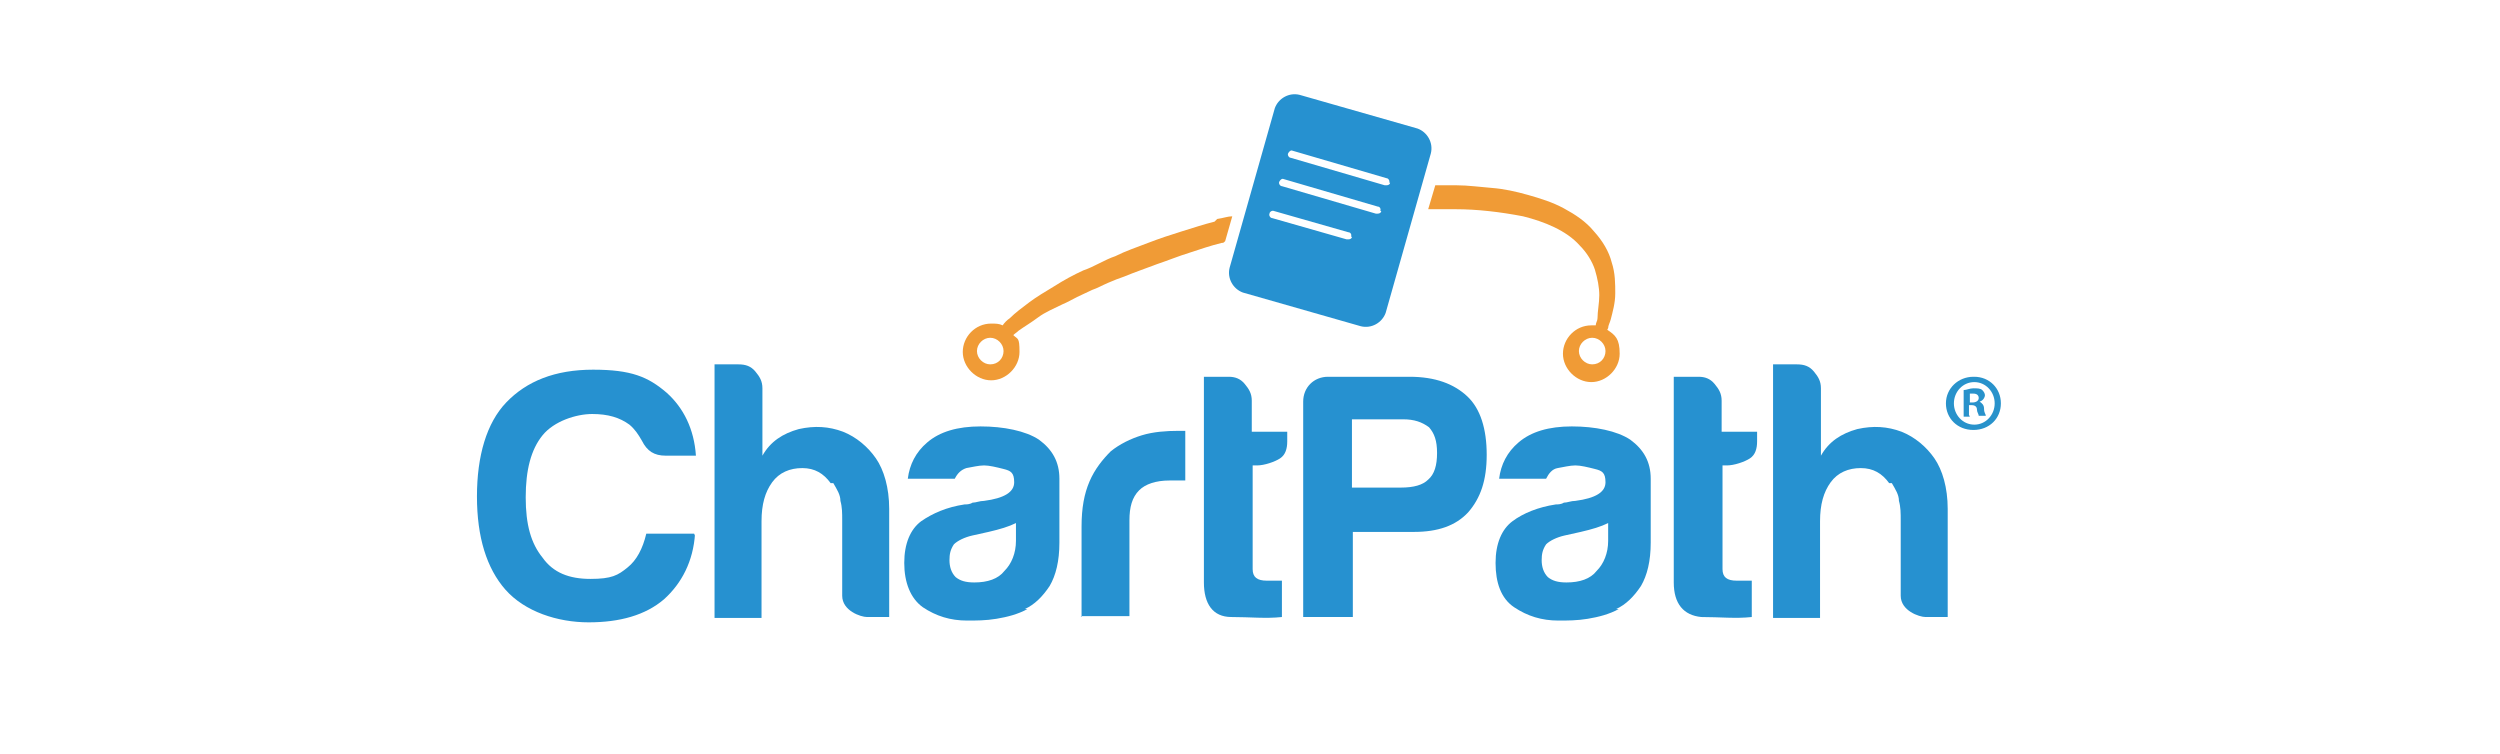 <svg xmlns="http://www.w3.org/2000/svg" id="Layer_1" viewBox="0 0 282 85"><defs><style>      .st0 {        fill: #2691d0;      }      .st1 {        fill: #f09b36;      }      .st2 {        fill: #2892cb;      }    </style></defs><path class="st0" d="M78.4,60.2c-.2,3.1-1.5,5.6-3.5,7.4-2.1,1.8-5,2.6-8.5,2.6s-7.2-1.2-9.4-3.7c-2.1-2.4-3.2-5.9-3.2-10.5s1.1-8.3,3.3-10.6c2.3-2.4,5.5-3.7,9.8-3.7s6.2.8,8.3,2.6c1.9,1.7,3.1,4.1,3.3,7.1h-3.4c-1.3,0-2.1-.5-2.7-1.7-.4-.7-.8-1.3-1.4-1.8-1.1-.8-2.4-1.2-4.2-1.2s-4.3.8-5.6,2.4-1.9,3.9-1.9,7,.6,5.2,1.9,6.8c1.2,1.7,3,2.4,5.4,2.4s3.1-.4,4.2-1.3c1-.8,1.7-2.1,2.1-3.8h5.4v.2Z"></path><path class="st0" d="M115.9,68.7c-1.1.6-2.3.9-3.5,1.1s-2.3.2-3.3.2c-1.9,0-3.5-.5-5-1.5-1.4-1-2.1-2.8-2.1-5s.7-3.8,1.9-4.7c1.3-.9,2.9-1.6,4.9-1.9.2,0,.6,0,.9-.2.4,0,.8-.2,1.3-.2,2.3-.3,3.4-1,3.4-2.1s-.4-1.3-1.2-1.5-1.6-.4-2.2-.4-1.4.2-2,.3c-.6.2-1,.6-1.3,1.2h-5.3c.2-1.6.9-3,2.2-4.1,1.4-1.2,3.4-1.8,6-1.8s5.1.5,6.6,1.5c1.5,1.1,2.3,2.5,2.3,4.4v7.2c0,2.1-.4,3.7-1.1,4.9-.8,1.2-1.7,2.1-2.8,2.6M114.6,59c-.8.4-1.8.7-3.1,1l-1.8.4c-.9.2-1.7.6-2.1,1-.4.6-.5,1.1-.5,1.8s.2,1.4.7,1.9c.5.4,1.1.6,2.1.6,1.5,0,2.7-.4,3.4-1.3.8-.8,1.3-2,1.3-3.4v-2h0Z"></path><path class="st0" d="M122,69.6v-10.2c0-2.1.3-3.7.9-5.1s1.5-2.5,2.4-3.4c1-.8,2.2-1.4,3.5-1.8s2.8-.5,4.1-.5h.8v5.6h-1.8c-1.5,0-2.7.4-3.4,1.1-.8.8-1.1,1.9-1.1,3.4v10.8s-5.5,0-5.5,0Z"></path><path class="st0" d="M144.6,69.6c-1.8.2-3.6,0-5.7,0s-3.1-1.5-3.1-3.9v-23.2h2.8c.7,0,1.3.2,1.8.8s.8,1.1.8,1.9v3.5h4v1.1c0,.8-.2,1.5-.8,1.9s-1.8.8-2.6.8h-.5v11.7c0,.9.5,1.3,1.6,1.3h1.7v4.1h0Z"></path><path class="st0" d="M152.6,59.9v9.7h-5.6v-24.3c0-.8.3-1.5.8-2,.5-.5,1.2-.8,2-.8h9.2c2.9,0,5,.8,6.5,2.2s2.2,3.7,2.2,6.6-.7,4.9-2.1,6.5c-1.4,1.5-3.4,2.2-6.1,2.2h-7ZM152.6,55h5.4c1.5,0,2.5-.3,3.1-.9.7-.6,1-1.6,1-3s-.3-2.2-.9-2.9c-.8-.6-1.7-.9-2.9-.9h-5.8v7.9h0v-.2Z"></path><path class="st0" d="M182.6,68.7c-1.1.6-2.3.9-3.5,1.1s-2.3.2-3.3.2c-1.9,0-3.5-.5-5-1.5s-2.1-2.8-2.1-5,.7-3.8,1.9-4.7,2.9-1.6,4.9-1.9c.2,0,.6,0,.9-.2.4,0,.8-.2,1.3-.2,2.3-.3,3.4-1,3.4-2.1s-.4-1.3-1.2-1.5-1.6-.4-2.2-.4-1.4.2-2,.3-1,.6-1.3,1.2h-5.3c.2-1.6.9-3,2.2-4.1,1.4-1.2,3.4-1.8,6-1.8s5.1.5,6.6,1.5c1.5,1.1,2.3,2.5,2.3,4.4v7.2c0,2.1-.4,3.7-1.1,4.9-.8,1.2-1.7,2.1-2.8,2.6M181.4,59c-.8.4-1.8.7-3.1,1l-1.8.4c-.9.2-1.7.6-2.1,1-.4.6-.5,1.1-.5,1.8s.2,1.4.7,1.9c.5.4,1.1.6,2.1.6,1.5,0,2.7-.4,3.4-1.3.8-.8,1.3-2,1.3-3.4v-2h0Z"></path><path class="st0" d="M197.6,69.6c-1.8.2-3.6,0-5.7,0-2-.2-3.1-1.5-3.1-3.9v-23.2h2.8c.7,0,1.3.2,1.8.8s.8,1.1.8,1.9v3.5h4v1.1c0,.8-.2,1.5-.8,1.9s-1.8.8-2.6.8h-.5v11.7c0,.9.5,1.3,1.6,1.3h1.7v4.1h0Z"></path><path class="st0" d="M213.1,54.5c-.8-1.1-1.8-1.7-3.2-1.7s-2.6.5-3.4,1.6c-.8,1.1-1.2,2.5-1.2,4.4v10.9h-5.3v-28.6h2.7c.8,0,1.4.2,1.9.8s.8,1.1.8,1.9v7.6c.9-1.6,2.3-2.5,4.1-3,1.8-.4,3.4-.3,5,.3,1.5.6,2.8,1.7,3.7,3s1.5,3.3,1.5,5.7v12.2h-2.5c-.7,0-2.8-.7-2.8-2.4v-8.5c0-.8,0-1.5-.2-2.2,0-.7-.4-1.3-.8-2"></path><path class="st0" d="M93.7,54.5c-.8-1.1-1.8-1.7-3.2-1.7s-2.6.5-3.4,1.6c-.8,1.1-1.2,2.5-1.2,4.4v10.9h-5.3v-28.6h2.7c.8,0,1.4.2,1.9.8s.8,1.1.8,1.9v7.6c.9-1.6,2.3-2.5,4.1-3,1.8-.4,3.4-.3,5,.3,1.5.6,2.8,1.7,3.7,3s1.5,3.3,1.5,5.7v12.2h-2.5c-.7,0-2.8-.7-2.8-2.4v-8.5c0-.8,0-1.5-.2-2.2,0-.7-.4-1.3-.8-2"></path><path class="st0" d="M159.9,14.5l-13.3-3.8c-1.2-.3-2.4.4-2.8,1.5l-5.1,18c-.3,1.2.4,2.4,1.5,2.8l13.3,3.8c1.2.3,2.4-.4,2.8-1.5l5.1-18c.3-1.2-.4-2.4-1.5-2.8ZM152.5,26.7c0,.2-.2.3-.4.3h-.2l-8.4-2.4c-.2,0-.4-.3-.3-.5,0-.2.3-.4.5-.3l8.4,2.4c.2,0,.4.2.3.5h0ZM155.8,23.8c0,.2-.2.3-.4.3h-.2l-10.6-3.1c-.2,0-.4-.3-.3-.5s.3-.4.5-.3l10.6,3.1c.2,0,.4.2.3.5h0ZM156.8,20.6c0,.2-.2.3-.4.3h-.2l-10.6-3.1c-.2,0-.4-.3-.3-.5s.3-.4.5-.3l10.6,3.1c.2,0,.4.3.3.5h0Z"></path><path class="st1" d="M181.4,37c0-.3.2-.6.3-1,.2-.8.5-1.8.5-2.9s0-2.3-.4-3.5c-.3-1.2-1-2.4-2-3.5-.9-1.1-2.1-1.9-3.4-2.6-1.3-.7-2.6-1.1-4-1.5s-2.8-.7-4.1-.8-2.7-.3-4-.3h-2.4l-.8,2.7h3.1c2.4,0,5,.3,7.6.8,2.4.6,4.9,1.6,6.4,3.3.8.8,1.4,1.8,1.7,2.7.3,1,.5,2,.5,2.9s-.2,1.8-.2,2.6c0,.3-.2.5-.2.8h-.5c-1.8,0-3.2,1.5-3.2,3.2s1.5,3.2,3.2,3.2,3.2-1.5,3.2-3.2-.5-2.1-1.4-2.7h0ZM179.6,41.1c-.8,0-1.5-.7-1.5-1.5s.7-1.5,1.5-1.5,1.5.7,1.5,1.5-.6,1.5-1.5,1.5Z"></path><path class="st1" d="M137,25c-1.2.3-2.4.7-3.7,1.1s-2.5.8-3.8,1.3-2.5.9-3.7,1.5c-.6.2-1.2.5-1.8.8s-1.2.6-1.8.8c-1.1.5-2.2,1.1-3.3,1.8-1,.6-2,1.2-2.8,1.8-.8.6-1.6,1.2-2.2,1.8-.3.2-.6.5-.8.8-.4-.2-.8-.2-1.3-.2-1.8,0-3.2,1.5-3.2,3.2s1.5,3.2,3.2,3.2,3.2-1.5,3.2-3.2-.2-1.4-.7-1.9c.2-.2.4-.3.6-.5.7-.5,1.4-.9,2.2-1.5s1.8-1,2.8-1.5c.5-.2,1-.5,1.6-.8s1.1-.5,1.7-.8c.6-.2,1.1-.5,1.8-.8s1.2-.5,1.8-.7c1.2-.5,2.4-.9,3.7-1.4,1.2-.4,2.4-.9,3.7-1.3,1.2-.4,2.4-.8,3.6-1.1.2,0,.2,0,.4-.2l.8-2.8c-.5,0-1,.2-1.7.3h0ZM111.7,41.1c-.8,0-1.5-.7-1.5-1.5s.7-1.5,1.5-1.5,1.5.7,1.5,1.5-.6,1.5-1.5,1.5Z"></path><path class="st2" d="M222.7,42.5c1.7,0,3,1.3,3,3s-1.3,3-3.1,3-3.1-1.3-3.1-3,1.4-3,3.1-3h0ZM222.7,43.1c-1.3,0-2.3,1.1-2.3,2.4s1,2.4,2.3,2.4,2.3-1.1,2.3-2.4-1-2.4-2.3-2.4h0ZM222.2,47h-.7v-3c.3,0,.7-.2,1.1-.2s.8,0,1,.2.3.4.3.6-.2.6-.6.7h0c.3.2.5.4.5.8,0,.5.2.6.2.8h-.8c0-.2-.2-.4-.2-.7,0-.3-.2-.5-.6-.5h-.3v1.1h0ZM222.2,45.4h.3c.4,0,.7-.2.7-.5s-.2-.5-.6-.5h-.4v.8h0Z"></path></svg>